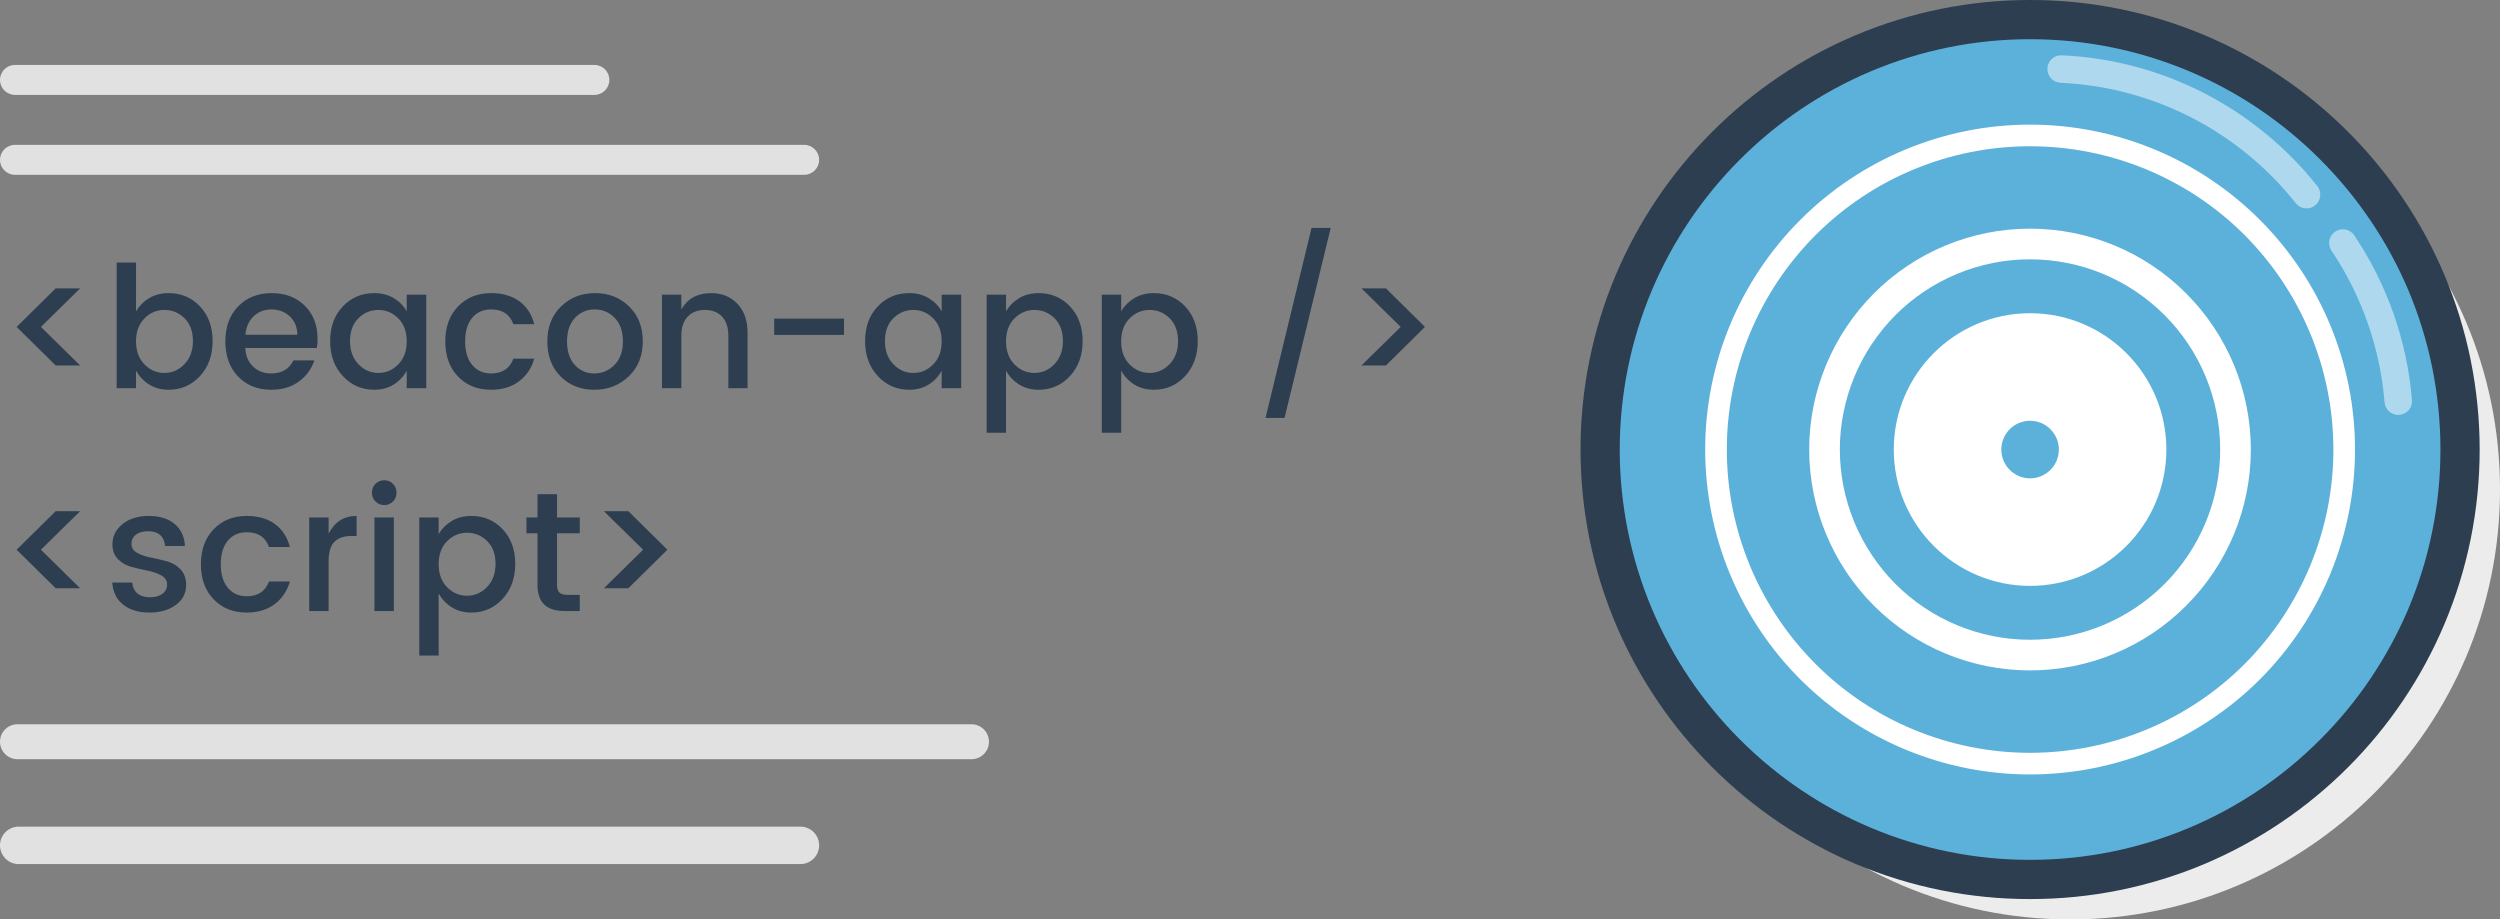 <?xml version="1.0" standalone="no"?><!-- Generator: Gravit.io --><svg xmlns="http://www.w3.org/2000/svg" xmlns:xlink="http://www.w3.org/1999/xlink" style="isolation:isolate" viewBox="417.948 1202 348.148 128.039" width="348.148" height="128.039"><rect x="417.948" y="1202" width="348.148" height="128.039" fill="#808080" stroke="none"/><g style="isolation:isolate" id="Embed"><g id="Beacon"><path d=" M 646.351 1270.167 C 646.351 1237.122 673.179 1210.294 706.223 1210.294 C 739.268 1210.294 766.096 1237.122 766.096 1270.167 C 766.096 1303.211 739.268 1330.039 706.223 1330.039 C 673.179 1330.039 646.351 1303.211 646.351 1270.167 Z " fill="rgb(236,236,236)"/><path d=" M 640.786 1264.602 C 640.786 1231.557 667.614 1204.729 700.659 1204.729 C 733.703 1204.729 760.531 1231.557 760.531 1264.602 C 760.531 1297.647 733.703 1324.475 700.659 1324.475 C 667.614 1324.475 640.786 1297.647 640.786 1264.602 Z " fill="rgb(92,177,219)"/><path d=" M 638.05 1264.607 C 638.05 1256.239 639.722 1247.947 642.977 1240.246 C 646.134 1232.806 650.69 1226.055 656.403 1220.342 C 662.105 1214.628 668.867 1210.073 676.296 1206.927 C 684.008 1203.671 692.289 1201.989 700.657 1202 C 709.025 1201.989 717.305 1203.671 725.018 1206.927 C 732.457 1210.073 739.208 1214.628 744.922 1220.342 C 750.635 1226.055 755.191 1232.806 758.337 1240.246 C 761.592 1247.947 763.264 1256.239 763.264 1264.607 C 763.264 1272.975 761.592 1281.255 758.337 1288.957 C 755.191 1296.396 750.635 1303.158 744.922 1308.861 C 739.208 1314.574 732.457 1319.129 725.018 1322.286 C 717.305 1325.542 709.025 1327.213 700.657 1327.202 C 692.289 1327.213 684.008 1325.542 676.296 1322.286 C 668.867 1319.129 662.105 1314.574 656.403 1308.861 C 650.69 1303.158 646.134 1296.396 642.977 1288.957 C 639.722 1281.255 638.05 1272.975 638.05 1264.607 Z  M 643.512 1264.607 C 643.512 1256.96 645.042 1249.4 648.013 1242.365 C 650.886 1235.581 655.048 1229.42 660.259 1224.209 C 665.47 1218.987 671.642 1214.825 678.426 1211.952 C 685.461 1208.981 693.021 1207.451 700.657 1207.462 C 708.293 1207.451 715.852 1208.981 722.888 1211.952 C 729.683 1214.825 735.844 1218.987 741.055 1224.209 C 746.265 1229.42 750.428 1235.581 753.312 1242.365 C 756.283 1249.4 757.801 1256.971 757.801 1264.607 C 757.801 1272.243 756.283 1279.802 753.312 1286.837 C 750.428 1293.621 746.265 1299.794 741.055 1304.993 C 735.844 1310.215 729.683 1314.377 722.888 1317.25 C 715.852 1320.222 708.293 1321.751 700.657 1321.74 C 693.021 1321.751 685.461 1320.222 678.426 1317.25 C 671.642 1314.377 665.47 1310.215 660.259 1304.993 C 655.048 1299.794 650.886 1293.621 648.013 1286.837 C 645.042 1279.802 643.512 1272.243 643.512 1264.607 Z " fill-rule="evenodd" fill="rgb(44,62,80)"/><path d=" M 655.411 1264.602 C 655.411 1252.6 660.181 1241.1 668.666 1232.613 C 677.15 1224.126 688.672 1219.355 700.646 1219.355 C 712.645 1219.355 724.167 1224.126 732.652 1232.613 C 741.136 1241.1 745.906 1252.6 745.906 1264.602 C 745.906 1276.604 741.136 1288.13 732.652 1296.617 C 724.167 1305.078 712.645 1309.849 700.646 1309.849 C 688.672 1309.849 677.15 1305.078 668.666 1296.617 C 660.181 1288.13 655.411 1276.604 655.411 1264.602 Z  M 658.424 1264.602 C 658.424 1253.403 662.867 1242.656 670.799 1234.722 C 678.707 1226.812 689.45 1222.368 700.646 1222.368 C 711.842 1222.368 722.611 1226.812 730.518 1234.722 C 738.425 1242.656 742.894 1253.403 742.894 1264.602 C 742.894 1275.801 738.425 1286.548 730.518 1294.482 C 722.611 1302.392 711.842 1306.836 700.646 1306.836 C 689.45 1306.836 678.707 1302.392 670.799 1294.482 C 662.867 1286.548 658.424 1275.801 658.424 1264.602 Z  M 669.896 1264.602 C 669.896 1256.441 673.159 1248.632 678.907 1242.857 C 684.681 1237.082 692.513 1233.843 700.646 1233.843 C 708.804 1233.843 716.636 1237.082 722.385 1242.857 C 728.158 1248.632 731.397 1256.441 731.397 1264.602 C 731.397 1272.763 728.158 1280.597 722.385 1286.347 C 716.636 1292.122 708.804 1295.361 700.646 1295.361 C 692.513 1295.361 684.681 1292.122 678.907 1286.347 C 673.159 1280.597 669.896 1272.763 669.896 1264.602 Z  M 674.163 1264.602 C 674.163 1257.571 676.974 1250.842 681.92 1245.87 C 686.89 1240.899 693.643 1238.112 700.646 1238.112 C 707.675 1238.112 714.402 1240.899 719.373 1245.87 C 724.343 1250.842 727.129 1257.571 727.129 1264.602 C 727.129 1271.633 724.343 1278.362 719.373 1283.334 C 714.402 1288.305 707.675 1291.092 700.646 1291.092 C 693.643 1291.092 686.89 1288.305 681.92 1283.334 C 676.974 1278.362 674.163 1271.633 674.163 1264.602 Z  M 681.674 1264.604 C 681.674 1254.126 690.179 1245.618 700.655 1245.618 C 711.13 1245.618 719.635 1254.126 719.635 1264.604 C 719.635 1275.082 711.13 1283.589 700.655 1283.589 C 690.179 1283.589 681.674 1275.082 681.674 1264.604 Z  M 696.648 1264.604 C 696.648 1262.392 698.443 1260.596 700.655 1260.596 C 702.866 1260.596 704.661 1262.392 704.661 1264.604 C 704.661 1266.816 702.866 1268.612 700.655 1268.612 C 698.443 1268.612 696.648 1266.816 696.648 1264.604 Z " fill-rule="evenodd" fill="rgb(255,255,255)"/><path d=" M 742.628 1236.903 C 742.344 1236.488 742.245 1235.963 742.333 1235.472 C 742.431 1234.969 742.726 1234.532 743.152 1234.248 C 743.567 1233.964 744.081 1233.866 744.583 1233.964 C 745.075 1234.063 745.523 1234.347 745.796 1234.773 C 750.395 1241.611 753.159 1249.509 753.836 1257.714 C 753.88 1258.227 753.716 1258.729 753.388 1259.112 C 753.06 1259.494 752.591 1259.734 752.088 1259.778 C 751.575 1259.822 751.083 1259.658 750.69 1259.33 C 750.307 1259.003 750.067 1258.533 750.023 1258.03 C 749.401 1250.471 746.855 1243.195 742.628 1236.903 Z " fill="rgb(255,255,255)" fill-opacity="0.5"/><path d=" M 704.885 1213.525 C 704.382 1213.503 703.901 1213.274 703.563 1212.902 C 703.224 1212.531 703.049 1212.028 703.071 1211.526 C 703.093 1211.023 703.311 1210.543 703.683 1210.204 C 704.065 1209.855 704.557 1209.68 705.059 1209.702 C 712.073 1210.018 718.933 1211.865 725.16 1215.109 C 731.157 1218.244 736.445 1222.614 740.661 1227.923 C 740.967 1228.316 741.12 1228.83 741.055 1229.332 C 741 1229.835 740.749 1230.294 740.345 1230.611 C 739.951 1230.927 739.449 1231.069 738.935 1231.015 C 738.433 1230.949 737.974 1230.698 737.657 1230.294 C 733.779 1225.411 728.918 1221.391 723.39 1218.507 C 717.655 1215.513 711.341 1213.82 704.885 1213.525 Z " fill="rgb(255,255,255)" fill-opacity="0.5"/></g><path d=" M 429.11 1273.186 L 423.647 1278.554 L 429.11 1283.923 L 425.705 1283.923 L 420.266 1278.554 L 425.705 1273.186 L 429.11 1273.186 L 429.11 1273.186 Z  M 433.604 1277.798 L 433.604 1277.798 L 433.604 1277.798 Q 433.604 1276.142 434.999 1274.995 L 434.999 1274.995 L 434.999 1274.995 Q 436.394 1273.848 438.665 1273.848 L 438.665 1273.848 L 438.665 1273.848 Q 440.935 1273.848 442.271 1274.971 L 442.271 1274.971 L 442.271 1274.971 Q 443.607 1276.095 443.702 1278.034 L 443.702 1278.034 L 440.935 1278.034 L 440.935 1278.034 Q 440.864 1277.064 440.261 1276.52 L 440.261 1276.52 L 440.261 1276.52 Q 439.658 1275.977 438.57 1275.977 L 438.57 1275.977 L 438.57 1275.977 Q 437.482 1275.977 436.867 1276.461 L 436.867 1276.461 L 436.867 1276.461 Q 436.253 1276.946 436.253 1277.738 L 436.253 1277.738 L 436.253 1277.738 Q 436.253 1278.531 437.033 1278.98 L 437.033 1278.98 L 437.033 1278.98 Q 437.813 1279.429 438.937 1279.642 L 438.937 1279.642 L 438.937 1279.642 Q 440.06 1279.855 441.183 1280.162 L 441.183 1280.162 L 441.183 1280.162 Q 442.307 1280.47 443.087 1281.286 L 443.087 1281.286 L 443.087 1281.286 Q 443.868 1282.102 443.868 1283.473 L 443.868 1283.473 L 443.868 1283.473 Q 443.868 1285.176 442.437 1286.24 L 442.437 1286.24 L 442.437 1286.24 Q 441.006 1287.305 438.759 1287.305 L 438.759 1287.305 L 438.759 1287.305 Q 436.513 1287.305 435.117 1286.217 L 435.117 1286.217 L 435.117 1286.217 Q 433.722 1285.129 433.58 1283.119 L 433.58 1283.119 L 436.371 1283.119 L 436.371 1283.119 Q 436.442 1284.088 437.08 1284.632 L 437.08 1284.632 L 437.08 1284.632 Q 437.719 1285.176 438.818 1285.176 L 438.818 1285.176 L 438.818 1285.176 Q 439.918 1285.176 440.569 1284.691 L 440.569 1284.691 L 440.569 1284.691 Q 441.219 1284.207 441.219 1283.402 L 441.219 1283.402 L 441.219 1283.402 Q 441.219 1282.598 440.438 1282.149 L 440.438 1282.149 L 440.438 1282.149 Q 439.658 1281.7 438.535 1281.475 L 438.535 1281.475 L 438.535 1281.475 Q 437.411 1281.25 436.288 1280.955 L 436.288 1280.955 L 436.288 1280.955 Q 435.165 1280.659 434.384 1279.879 L 434.384 1279.879 L 434.384 1279.879 Q 433.604 1279.098 433.604 1277.798 Z  M 452.31 1287.305 L 452.31 1287.305 Q 449.473 1287.305 447.699 1285.46 L 447.699 1285.46 L 447.699 1285.46 Q 445.925 1283.615 445.925 1280.576 L 445.925 1280.576 L 445.925 1280.576 Q 445.925 1277.537 447.711 1275.693 L 447.711 1275.693 L 447.711 1275.693 Q 449.496 1273.848 452.31 1273.848 L 452.31 1273.848 L 452.31 1273.848 Q 454.675 1273.848 456.224 1274.971 L 456.224 1274.971 L 456.224 1274.971 Q 457.773 1276.095 458.317 1278.176 L 458.317 1278.176 L 455.409 1278.176 L 455.409 1278.176 Q 454.675 1276.118 452.31 1276.118 L 452.31 1276.118 L 452.31 1276.118 Q 450.655 1276.118 449.674 1277.289 L 449.674 1277.289 L 449.674 1277.289 Q 448.692 1278.46 448.692 1280.565 L 448.692 1280.565 L 448.692 1280.565 Q 448.692 1282.669 449.674 1283.852 L 449.674 1283.852 L 449.674 1283.852 Q 450.655 1285.034 452.31 1285.034 L 452.31 1285.034 L 452.31 1285.034 Q 454.652 1285.034 455.409 1282.977 L 455.409 1282.977 L 458.317 1282.977 L 458.317 1282.977 Q 457.75 1284.963 456.189 1286.134 L 456.189 1286.134 L 456.189 1286.134 Q 454.628 1287.305 452.31 1287.305 L 452.31 1287.305 L 452.31 1287.305 Z  M 461.013 1274.061 L 463.709 1274.061 L 463.709 1276.331 L 463.709 1276.331 Q 464.963 1273.848 467.612 1273.848 L 467.612 1273.848 L 467.612 1276.639 L 466.926 1276.639 L 466.926 1276.639 Q 465.341 1276.639 464.525 1277.443 L 464.525 1277.443 L 464.525 1277.443 Q 463.709 1278.247 463.709 1280.233 L 463.709 1280.233 L 463.709 1287.092 L 461.013 1287.092 L 461.013 1274.061 L 461.013 1274.061 Z  M 473.169 1270.608 L 473.169 1270.608 L 473.169 1270.608 Q 473.169 1271.341 472.673 1271.838 L 472.673 1271.838 L 472.673 1271.838 Q 472.176 1272.335 471.455 1272.335 L 471.455 1272.335 L 471.455 1272.335 Q 470.733 1272.335 470.237 1271.838 L 470.237 1271.838 L 470.237 1271.838 Q 469.74 1271.341 469.74 1270.608 L 469.74 1270.608 L 469.74 1270.608 Q 469.74 1269.875 470.237 1269.378 L 470.237 1269.378 L 470.237 1269.378 Q 470.733 1268.882 471.455 1268.882 L 471.455 1268.882 L 471.455 1268.882 Q 472.176 1268.882 472.673 1269.378 L 472.673 1269.378 L 472.673 1269.378 Q 473.169 1269.875 473.169 1270.608 Z  M 472.791 1287.092 L 470.095 1287.092 L 470.095 1274.061 L 472.791 1274.061 L 472.791 1287.092 L 472.791 1287.092 Z  M 485.774 1283.745 L 485.774 1283.745 L 485.774 1283.745 Q 486.957 1282.527 486.957 1280.517 L 486.957 1280.517 L 486.957 1280.517 Q 486.957 1278.507 485.786 1277.348 L 485.786 1277.348 L 485.786 1277.348 Q 484.615 1276.189 482.995 1276.189 L 482.995 1276.189 L 482.995 1276.189 Q 481.375 1276.189 480.205 1277.372 L 480.205 1277.372 L 480.205 1277.372 Q 479.034 1278.554 479.034 1280.565 L 479.034 1280.565 L 479.034 1280.565 Q 479.034 1282.575 480.205 1283.769 L 480.205 1283.769 L 480.205 1283.769 Q 481.375 1284.963 482.984 1284.963 L 482.984 1284.963 L 482.984 1284.963 Q 484.592 1284.963 485.774 1283.745 Z  M 483.575 1273.848 L 483.575 1273.848 L 483.575 1273.848 Q 486.2 1273.848 487.95 1275.705 L 487.95 1275.705 L 487.95 1275.705 Q 489.7 1277.561 489.7 1280.529 L 489.7 1280.529 L 489.7 1280.529 Q 489.7 1283.497 487.938 1285.401 L 487.938 1285.401 L 487.938 1285.401 Q 486.176 1287.305 483.575 1287.305 L 483.575 1287.305 L 483.575 1287.305 Q 482.038 1287.305 480.879 1286.583 L 480.879 1286.583 L 480.879 1286.583 Q 479.72 1285.862 479.034 1284.656 L 479.034 1284.656 L 479.034 1293.288 L 476.338 1293.288 L 476.338 1274.061 L 479.034 1274.061 L 479.034 1276.379 L 479.034 1276.379 Q 479.696 1275.243 480.867 1274.546 L 480.867 1274.546 L 480.867 1274.546 Q 482.038 1273.848 483.575 1273.848 Z  M 498.687 1274.061 L 498.687 1276.26 L 495.518 1276.26 L 495.518 1283.473 L 495.518 1283.473 Q 495.518 1284.207 495.861 1284.526 L 495.861 1284.526 L 495.861 1284.526 Q 496.204 1284.845 497.031 1284.845 L 497.031 1284.845 L 498.687 1284.845 L 498.687 1287.092 L 496.558 1287.092 L 496.558 1287.092 Q 492.798 1287.092 492.798 1283.473 L 492.798 1283.473 L 492.798 1276.26 L 491.261 1276.26 L 491.261 1274.061 L 492.798 1274.061 L 492.798 1270.821 L 495.518 1270.821 L 495.518 1274.061 L 498.687 1274.061 L 498.687 1274.061 Z  M 505.451 1283.923 L 502.045 1283.923 L 507.508 1278.554 L 502.045 1273.186 L 505.451 1273.186 L 510.89 1278.554 L 505.451 1283.923 L 505.451 1283.923 Z  M 596.832 1260.202 L 594.183 1260.202 L 600.592 1233.739 L 603.264 1233.739 L 596.832 1260.202 L 596.832 1260.202 Z  M 610.95 1252.895 L 607.545 1252.895 L 613.008 1247.526 L 607.545 1242.158 L 610.95 1242.158 L 616.39 1247.526 L 610.95 1252.895 L 610.95 1252.895 Z  M 429.11 1242.158 L 423.647 1247.526 L 429.11 1252.895 L 425.705 1252.895 L 420.266 1247.526 L 425.705 1242.158 L 429.11 1242.158 L 429.11 1242.158 Z  M 443.631 1252.717 L 443.631 1252.717 L 443.631 1252.717 Q 444.814 1251.499 444.814 1249.489 L 444.814 1249.489 L 444.814 1249.489 Q 444.814 1247.479 443.643 1246.32 L 443.643 1246.32 L 443.643 1246.32 Q 442.472 1245.161 440.852 1245.161 L 440.852 1245.161 L 440.852 1245.161 Q 439.232 1245.161 438.062 1246.344 L 438.062 1246.344 L 438.062 1246.344 Q 436.891 1247.526 436.891 1249.537 L 436.891 1249.537 L 436.891 1249.537 Q 436.891 1251.547 438.062 1252.741 L 438.062 1252.741 L 438.062 1252.741 Q 439.232 1253.935 440.841 1253.935 L 440.841 1253.935 L 440.841 1253.935 Q 442.449 1253.935 443.631 1252.717 Z  M 441.432 1242.82 L 441.432 1242.82 L 441.432 1242.82 Q 444.057 1242.82 445.807 1244.677 L 445.807 1244.677 L 445.807 1244.677 Q 447.557 1246.533 447.557 1249.501 L 447.557 1249.501 L 447.557 1249.501 Q 447.557 1252.469 445.795 1254.373 L 445.795 1254.373 L 445.795 1254.373 Q 444.033 1256.277 441.432 1256.277 L 441.432 1256.277 L 441.432 1256.277 Q 439.895 1256.277 438.736 1255.555 L 438.736 1255.555 L 438.736 1255.555 Q 437.577 1254.834 436.891 1253.628 L 436.891 1253.628 L 436.891 1256.064 L 434.195 1256.064 L 434.195 1238.563 L 436.891 1238.563 L 436.891 1245.351 L 436.891 1245.351 Q 437.553 1244.215 438.724 1243.518 L 438.724 1243.518 L 438.724 1243.518 Q 439.895 1242.82 441.432 1242.82 Z  M 455.716 1256.277 L 455.716 1256.277 L 455.716 1256.277 Q 452.878 1256.277 451.104 1254.432 L 451.104 1254.432 L 451.104 1254.432 Q 449.331 1252.587 449.331 1249.537 L 449.331 1249.537 L 449.331 1249.537 Q 449.331 1246.486 451.128 1244.653 L 451.128 1244.653 L 451.128 1244.653 Q 452.925 1242.82 455.775 1242.82 L 455.775 1242.82 L 455.775 1242.82 Q 458.625 1242.82 460.399 1244.582 L 460.399 1244.582 L 460.399 1244.582 Q 462.172 1246.344 462.172 1249.182 L 462.172 1249.182 L 462.172 1249.182 Q 462.172 1249.868 462.078 1250.459 L 462.078 1250.459 L 452.098 1250.459 L 452.098 1250.459 Q 452.192 1252.091 453.197 1253.049 L 453.197 1253.049 L 453.197 1253.049 Q 454.202 1254.006 455.716 1254.006 L 455.716 1254.006 L 455.716 1254.006 Q 457.915 1254.006 458.814 1252.185 L 458.814 1252.185 L 461.723 1252.185 L 461.723 1252.185 Q 461.132 1253.983 459.571 1255.13 L 459.571 1255.13 L 459.571 1255.13 Q 458.01 1256.277 455.716 1256.277 Z  M 459.358 1248.614 L 459.358 1248.614 Q 459.334 1247.006 458.294 1246.048 L 458.294 1246.048 L 458.294 1246.048 Q 457.253 1245.09 455.763 1245.09 L 455.763 1245.09 L 455.763 1245.09 Q 454.273 1245.09 453.268 1246.048 L 453.268 1246.048 L 453.268 1246.048 Q 452.263 1247.006 452.121 1248.614 L 452.121 1248.614 L 459.358 1248.614 L 459.358 1248.614 Z  M 473.417 1252.741 L 473.417 1252.741 L 473.417 1252.741 Q 474.588 1251.547 474.588 1249.537 L 474.588 1249.537 L 474.588 1249.537 Q 474.588 1247.526 473.417 1246.344 L 473.417 1246.344 L 473.417 1246.344 Q 472.247 1245.161 470.639 1245.161 L 470.639 1245.161 L 470.639 1245.161 Q 469.031 1245.161 467.86 1246.32 L 467.86 1246.32 L 467.86 1246.32 Q 466.689 1247.479 466.689 1249.489 L 466.689 1249.489 L 466.689 1249.489 Q 466.689 1251.499 467.86 1252.717 L 467.86 1252.717 L 467.86 1252.717 Q 469.031 1253.935 470.639 1253.935 L 470.639 1253.935 L 470.639 1253.935 Q 472.247 1253.935 473.417 1252.741 Z  M 470.071 1256.277 L 470.071 1256.277 Q 467.47 1256.277 465.696 1254.373 L 465.696 1254.373 L 465.696 1254.373 Q 463.922 1252.469 463.922 1249.501 L 463.922 1249.501 L 463.922 1249.501 Q 463.922 1246.533 465.684 1244.677 L 465.684 1244.677 L 465.684 1244.677 Q 467.446 1242.82 470.071 1242.82 L 470.071 1242.82 L 470.071 1242.82 Q 471.608 1242.82 472.779 1243.518 L 472.779 1243.518 L 472.779 1243.518 Q 473.95 1244.215 474.588 1245.351 L 474.588 1245.351 L 474.588 1243.033 L 477.308 1243.033 L 477.308 1256.064 L 474.588 1256.064 L 474.588 1253.628 L 474.588 1253.628 Q 473.926 1254.834 472.767 1255.555 L 472.767 1255.555 L 472.767 1255.555 Q 471.608 1256.277 470.071 1256.277 L 470.071 1256.277 L 470.071 1256.277 Z  M 486.342 1256.277 L 486.342 1256.277 Q 483.504 1256.277 481.73 1254.432 L 481.73 1254.432 L 481.73 1254.432 Q 479.957 1252.587 479.957 1249.548 L 479.957 1249.548 L 479.957 1249.548 Q 479.957 1246.509 481.742 1244.665 L 481.742 1244.665 L 481.742 1244.665 Q 483.528 1242.82 486.342 1242.82 L 486.342 1242.82 L 486.342 1242.82 Q 488.707 1242.82 490.256 1243.944 L 490.256 1243.944 L 490.256 1243.944 Q 491.805 1245.067 492.349 1247.148 L 492.349 1247.148 L 489.44 1247.148 L 489.44 1247.148 Q 488.707 1245.09 486.342 1245.09 L 486.342 1245.09 L 486.342 1245.09 Q 484.686 1245.09 483.705 1246.261 L 483.705 1246.261 L 483.705 1246.261 Q 482.724 1247.432 482.724 1249.537 L 482.724 1249.537 L 482.724 1249.537 Q 482.724 1251.641 483.705 1252.824 L 483.705 1252.824 L 483.705 1252.824 Q 484.686 1254.006 486.342 1254.006 L 486.342 1254.006 L 486.342 1254.006 Q 488.683 1254.006 489.44 1251.949 L 489.44 1251.949 L 492.349 1251.949 L 492.349 1251.949 Q 491.781 1253.935 490.22 1255.106 L 490.22 1255.106 L 490.22 1255.106 Q 488.659 1256.277 486.342 1256.277 L 486.342 1256.277 L 486.342 1256.277 Z  M 503.511 1252.824 L 503.511 1252.824 L 503.511 1252.824 Q 504.694 1251.641 504.694 1249.537 L 504.694 1249.537 L 504.694 1249.537 Q 504.694 1247.432 503.547 1246.261 L 503.547 1246.261 L 503.547 1246.261 Q 502.4 1245.09 500.768 1245.09 L 500.768 1245.09 L 500.768 1245.09 Q 499.136 1245.09 498.025 1246.261 L 498.025 1246.261 L 498.025 1246.261 Q 496.913 1247.432 496.913 1249.548 L 496.913 1249.548 L 496.913 1249.548 Q 496.913 1251.665 498.001 1252.836 L 498.001 1252.836 L 498.001 1252.836 Q 499.089 1254.006 500.709 1254.006 L 500.709 1254.006 L 500.709 1254.006 Q 502.329 1254.006 503.511 1252.824 Z  M 500.709 1256.277 L 500.709 1256.277 L 500.709 1256.277 Q 497.859 1256.277 496.014 1254.42 L 496.014 1254.42 L 496.014 1254.42 Q 494.17 1252.564 494.17 1249.548 L 494.17 1249.548 L 494.17 1249.548 Q 494.17 1246.533 496.074 1244.677 L 496.074 1244.677 L 496.074 1244.677 Q 497.977 1242.82 500.815 1242.82 L 500.815 1242.82 L 500.815 1242.82 Q 503.653 1242.82 505.557 1244.677 L 505.557 1244.677 L 505.557 1244.677 Q 507.461 1246.533 507.461 1249.537 L 507.461 1249.537 L 507.461 1249.537 Q 507.461 1252.54 505.51 1254.408 L 505.51 1254.408 L 505.51 1254.408 Q 503.559 1256.277 500.709 1256.277 Z  M 510.133 1243.033 L 512.829 1243.033 L 512.829 1245.09 L 512.829 1245.09 Q 514.13 1242.82 516.991 1242.82 L 516.991 1242.82 L 516.991 1242.82 Q 519.191 1242.82 520.622 1244.286 L 520.622 1244.286 L 520.622 1244.286 Q 522.052 1245.753 522.052 1248.378 L 522.052 1248.378 L 522.052 1256.064 L 519.38 1256.064 L 519.38 1248.78 L 519.38 1248.78 Q 519.38 1247.03 518.505 1246.096 L 518.505 1246.096 L 518.505 1246.096 Q 517.63 1245.161 516.116 1245.161 L 516.116 1245.161 L 516.116 1245.161 Q 514.603 1245.161 513.716 1246.096 L 513.716 1246.096 L 513.716 1246.096 Q 512.829 1247.03 512.829 1248.78 L 512.829 1248.78 L 512.829 1256.064 L 510.133 1256.064 L 510.133 1243.033 L 510.133 1243.033 Z  M 535.485 1248.638 L 525.765 1248.638 L 525.765 1246.368 L 535.485 1246.368 L 535.485 1248.638 L 535.485 1248.638 Z  M 547.913 1252.741 L 547.913 1252.741 L 547.913 1252.741 Q 549.084 1251.547 549.084 1249.537 L 549.084 1249.537 L 549.084 1249.537 Q 549.084 1247.526 547.913 1246.344 L 547.913 1246.344 L 547.913 1246.344 Q 546.742 1245.161 545.134 1245.161 L 545.134 1245.161 L 545.134 1245.161 Q 543.526 1245.161 542.355 1246.32 L 542.355 1246.32 L 542.355 1246.32 Q 541.185 1247.479 541.185 1249.489 L 541.185 1249.489 L 541.185 1249.489 Q 541.185 1251.499 542.355 1252.717 L 542.355 1252.717 L 542.355 1252.717 Q 543.526 1253.935 545.134 1253.935 L 545.134 1253.935 L 545.134 1253.935 Q 546.742 1253.935 547.913 1252.741 Z  M 544.567 1256.277 L 544.567 1256.277 Q 541.965 1256.277 540.191 1254.373 L 540.191 1254.373 L 540.191 1254.373 Q 538.418 1252.469 538.418 1249.501 L 538.418 1249.501 L 538.418 1249.501 Q 538.418 1246.533 540.18 1244.677 L 540.18 1244.677 L 540.18 1244.677 Q 541.941 1242.82 544.567 1242.82 L 544.567 1242.82 L 544.567 1242.82 Q 546.104 1242.82 547.274 1243.518 L 547.274 1243.518 L 547.274 1243.518 Q 548.445 1244.215 549.084 1245.351 L 549.084 1245.351 L 549.084 1243.033 L 551.803 1243.033 L 551.803 1256.064 L 549.084 1256.064 L 549.084 1253.628 L 549.084 1253.628 Q 548.421 1254.834 547.263 1255.555 L 547.263 1255.555 L 547.263 1255.555 Q 546.104 1256.277 544.567 1256.277 L 544.567 1256.277 L 544.567 1256.277 Z  M 564.787 1252.717 L 564.787 1252.717 L 564.787 1252.717 Q 565.969 1251.499 565.969 1249.489 L 565.969 1249.489 L 565.969 1249.489 Q 565.969 1247.479 564.799 1246.32 L 564.799 1246.32 L 564.799 1246.32 Q 563.628 1245.161 562.008 1245.161 L 562.008 1245.161 L 562.008 1245.161 Q 560.388 1245.161 559.217 1246.344 L 559.217 1246.344 L 559.217 1246.344 Q 558.047 1247.526 558.047 1249.537 L 558.047 1249.537 L 558.047 1249.537 Q 558.047 1251.547 559.217 1252.741 L 559.217 1252.741 L 559.217 1252.741 Q 560.388 1253.935 561.996 1253.935 L 561.996 1253.935 L 561.996 1253.935 Q 563.604 1253.935 564.787 1252.717 Z  M 562.587 1242.82 L 562.587 1242.82 L 562.587 1242.82 Q 565.212 1242.82 566.962 1244.677 L 566.962 1244.677 L 566.962 1244.677 Q 568.713 1246.533 568.713 1249.501 L 568.713 1249.501 L 568.713 1249.501 Q 568.713 1252.469 566.951 1254.373 L 566.951 1254.373 L 566.951 1254.373 Q 565.189 1256.277 562.587 1256.277 L 562.587 1256.277 L 562.587 1256.277 Q 561.05 1256.277 559.891 1255.555 L 559.891 1255.555 L 559.891 1255.555 Q 558.732 1254.834 558.047 1253.628 L 558.047 1253.628 L 558.047 1262.26 L 555.351 1262.26 L 555.351 1243.033 L 558.047 1243.033 L 558.047 1245.351 L 558.047 1245.351 Q 558.709 1244.215 559.879 1243.518 L 559.879 1243.518 L 559.879 1243.518 Q 561.05 1242.82 562.587 1242.82 Z  M 580.821 1252.717 L 580.821 1252.717 L 580.821 1252.717 Q 582.003 1251.499 582.003 1249.489 L 582.003 1249.489 L 582.003 1249.489 Q 582.003 1247.479 580.833 1246.32 L 580.833 1246.32 L 580.833 1246.32 Q 579.662 1245.161 578.042 1245.161 L 578.042 1245.161 L 578.042 1245.161 Q 576.422 1245.161 575.252 1246.344 L 575.252 1246.344 L 575.252 1246.344 Q 574.081 1247.526 574.081 1249.537 L 574.081 1249.537 L 574.081 1249.537 Q 574.081 1251.547 575.252 1252.741 L 575.252 1252.741 L 575.252 1252.741 Q 576.422 1253.935 578.03 1253.935 L 578.03 1253.935 L 578.03 1253.935 Q 579.639 1253.935 580.821 1252.717 Z  M 578.622 1242.82 L 578.622 1242.82 L 578.622 1242.82 Q 581.247 1242.82 582.997 1244.677 L 582.997 1244.677 L 582.997 1244.677 Q 584.747 1246.533 584.747 1249.501 L 584.747 1249.501 L 584.747 1249.501 Q 584.747 1252.469 582.985 1254.373 L 582.985 1254.373 L 582.985 1254.373 Q 581.223 1256.277 578.622 1256.277 L 578.622 1256.277 L 578.622 1256.277 Q 577.084 1256.277 575.926 1255.555 L 575.926 1255.555 L 575.926 1255.555 Q 574.767 1254.834 574.081 1253.628 L 574.081 1253.628 L 574.081 1262.26 L 571.385 1262.26 L 571.385 1243.033 L 574.081 1243.033 L 574.081 1245.351 L 574.081 1245.351 Q 574.743 1244.215 575.914 1243.518 L 575.914 1243.518 L 575.914 1243.518 Q 577.084 1242.82 578.622 1242.82 Z " fill-rule="evenodd" fill="rgb(44,62,80)"/><g id="Code"><path d="M 420.035 1211.042 L 500.721 1211.042 C 501.872 1211.042 502.807 1211.977 502.807 1213.129 L 502.807 1213.129 C 502.807 1214.281 501.872 1215.216 500.721 1215.216 L 420.035 1215.216 C 418.883 1215.216 417.948 1214.281 417.948 1213.129 L 417.948 1213.129 C 417.948 1211.977 418.883 1211.042 420.035 1211.042 Z" style="stroke:none;fill:#E1E1E1;stroke-miterlimit:10;"/><path d="M 420.035 1222.172 L 529.935 1222.172 C 531.086 1222.172 532.021 1223.107 532.021 1224.258 L 532.021 1224.258 C 532.021 1225.41 531.086 1226.345 529.935 1226.345 L 420.035 1226.345 C 418.883 1226.345 417.948 1225.41 417.948 1224.258 L 417.948 1224.258 C 417.948 1223.107 418.883 1222.172 420.035 1222.172 Z" style="stroke:none;fill:#E1E1E1;stroke-miterlimit:10;"/><path d="M 420.382 1302.858 L 553.236 1302.858 C 554.58 1302.858 555.671 1303.948 555.671 1305.292 L 555.671 1305.292 C 555.671 1306.636 554.58 1307.726 553.236 1307.726 L 420.382 1307.726 C 419.039 1307.726 417.948 1306.636 417.948 1305.292 L 417.948 1305.292 C 417.948 1303.948 419.039 1302.858 420.382 1302.858 Z" style="stroke:none;fill:#E1E1E1;stroke-miterlimit:10;"/><path d="M 420.556 1317.117 L 529.413 1317.117 C 530.852 1317.117 532.021 1318.285 532.021 1319.725 L 532.021 1319.725 C 532.021 1321.165 530.852 1322.333 529.413 1322.333 L 420.556 1322.333 C 419.117 1322.333 417.948 1321.165 417.948 1319.725 L 417.948 1319.725 C 417.948 1318.285 419.117 1317.117 420.556 1317.117 Z" style="stroke:none;fill:#E1E1E1;stroke-miterlimit:10;"/></g></g></svg>